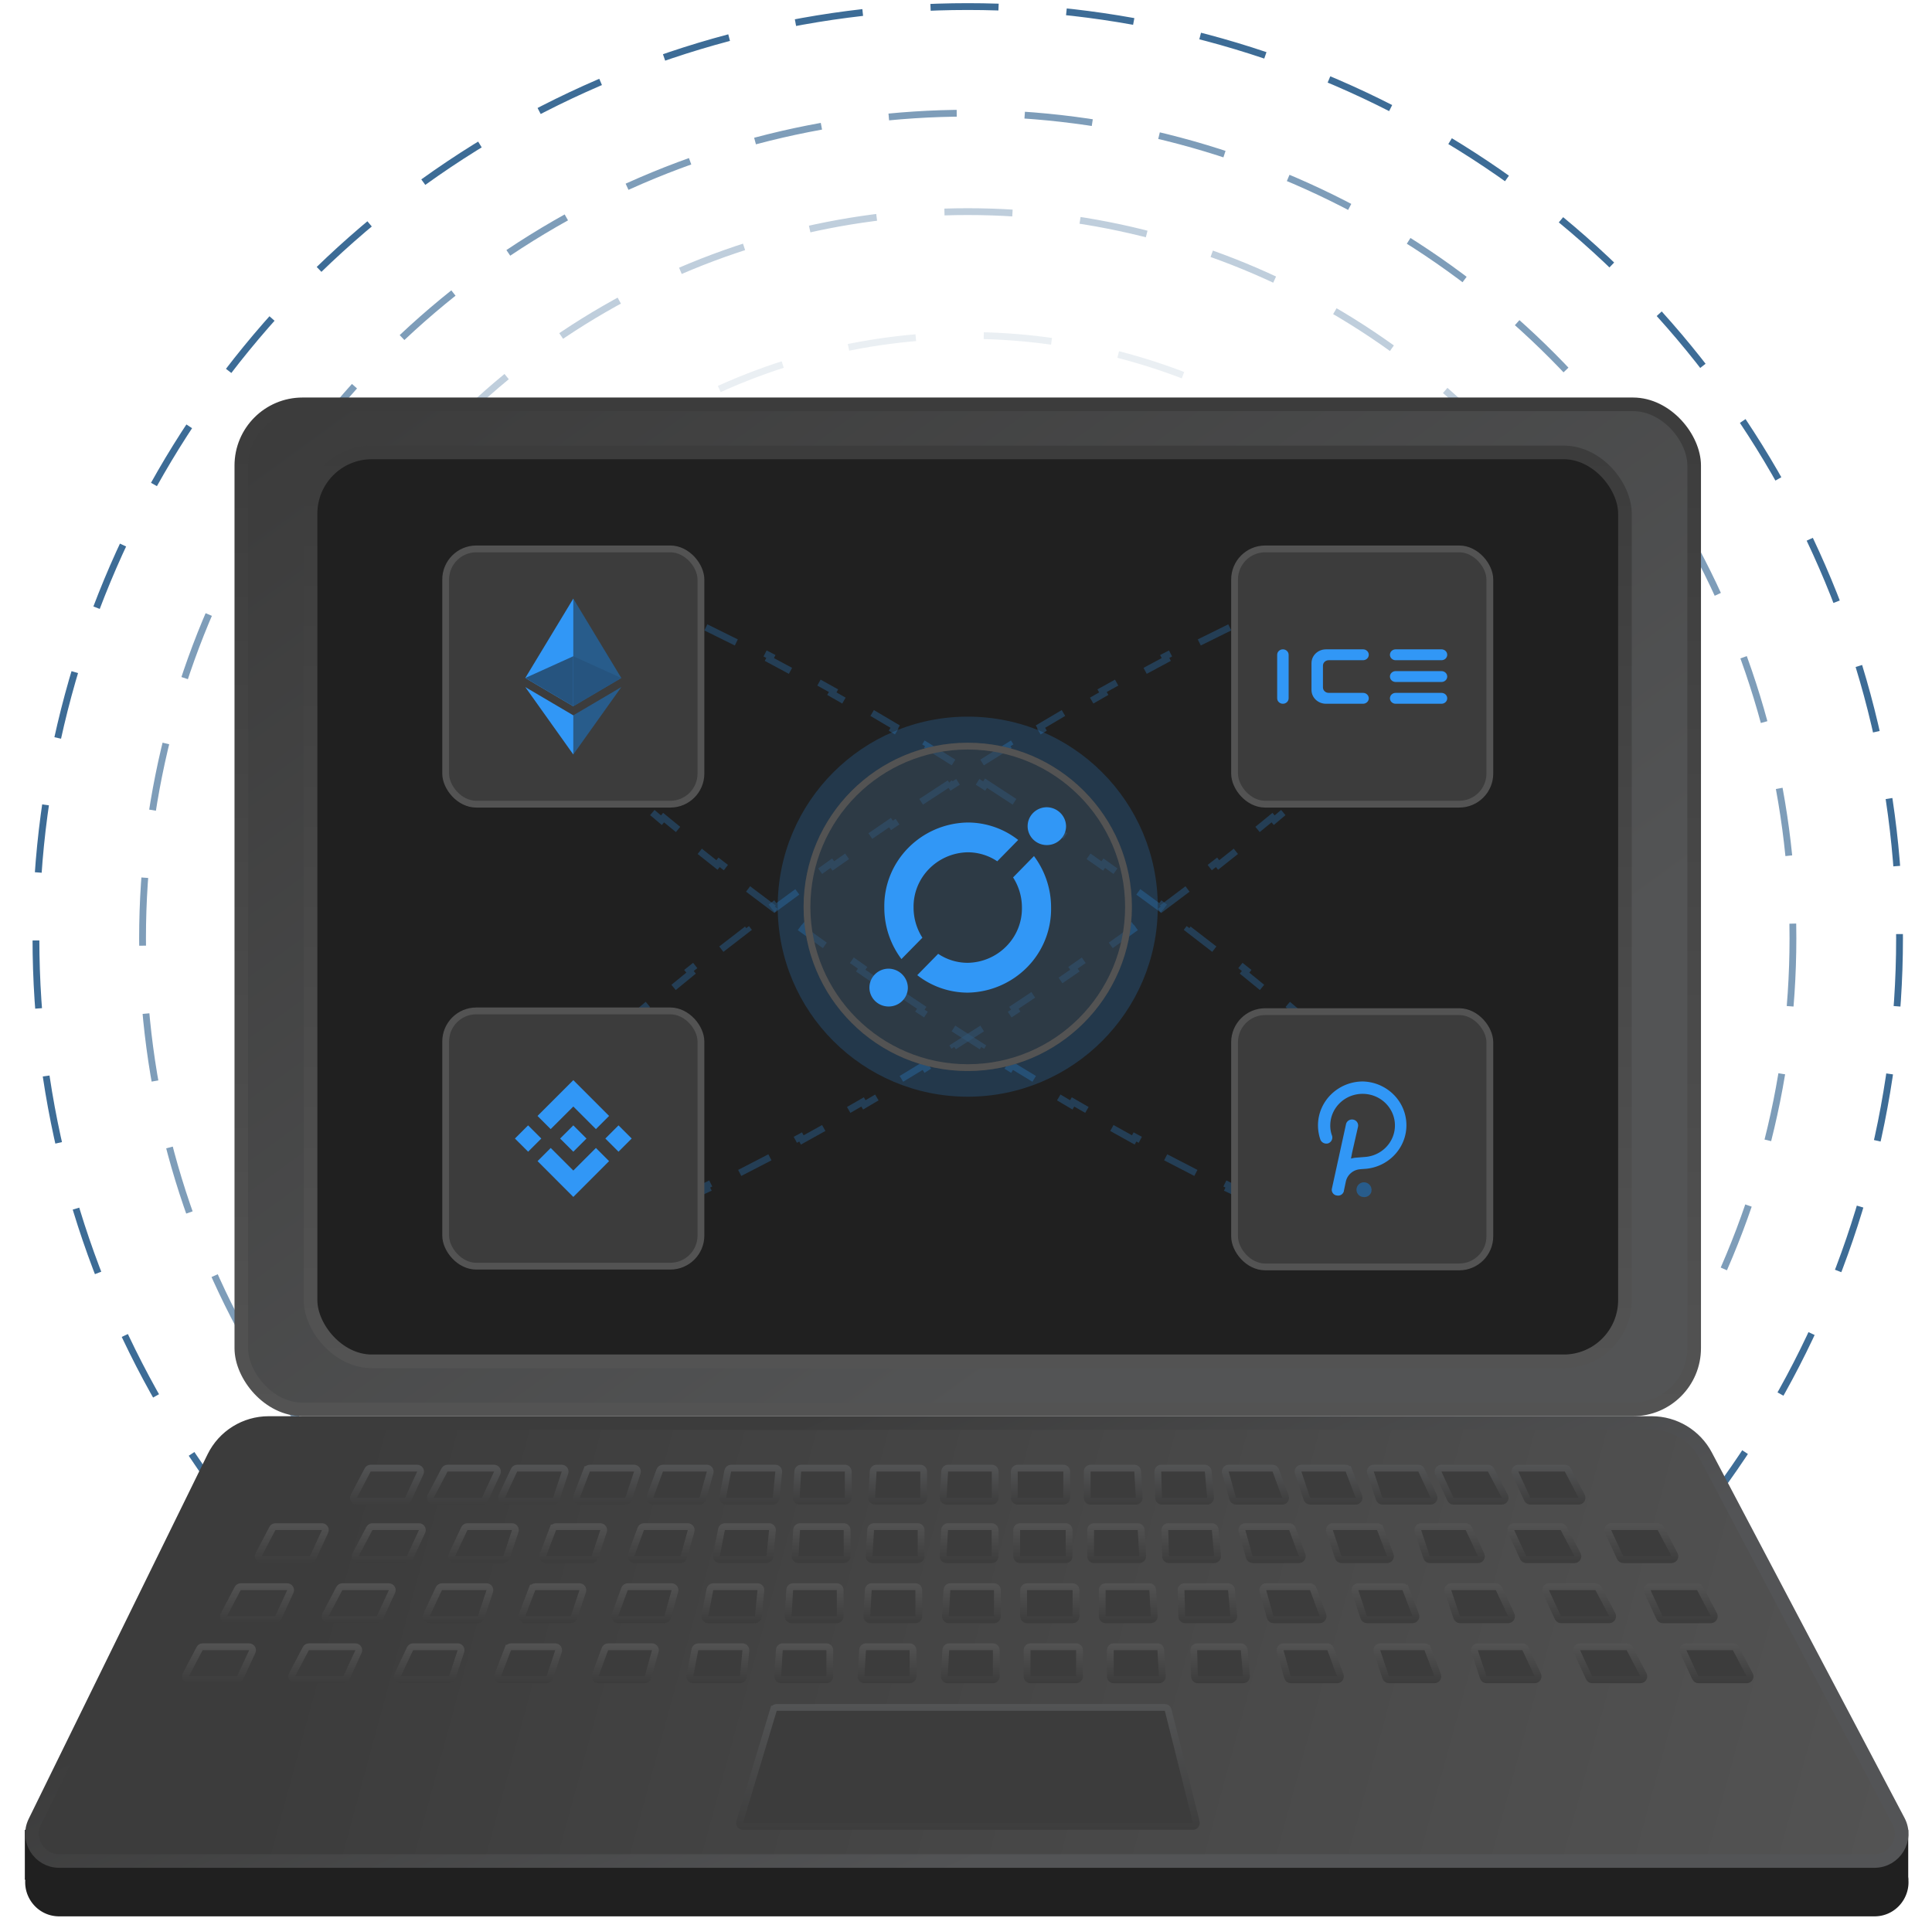 <svg xmlns="http://www.w3.org/2000/svg" xmlns:xlink="http://www.w3.org/1999/xlink" width="284" height="282" fill="none" xmlns:v="https://vecta.io/nano"><style><![CDATA[.B{fill:#3197f6}.C{fill:#3c3c3c}.D{fill:#202020}.E{stroke:#535353}.F{fill:#285c8b}.G{stroke-opacity:.5}.H{color-interpolation-filters:sRGB}]]></style><g stroke="#285c8b" stroke-dasharray="10 10"><circle cx="142.256" cy="137.94" r="121.302" stroke-opacity=".6"/><circle cx="142.256" cy="137.94" r="136.973" stroke-opacity=".9"/><circle cx="142.257" cy="137.94" r="106.83" stroke-opacity=".3"/><circle cx="142.256" cy="137.94" r="88.627" stroke-opacity=".1"/></g><g stroke-width="2"><rect x="35.473" y="59.438" width="213.566" height="147.753" rx="9" fill="url(#C)" stroke="url(#D)"/><rect x="45.652" y="66.509" width="193.21" height="133.612" rx="9" stroke="url(#E)" class="D"/></g><path d="M30.515 220.923a10 10 0 0 1 8.978-5.595h203.301a10 10 0 0 1 8.846 5.336l28.322 53.717c1.755 3.33-.659 7.332-4.423 7.332H8.709c-3.701 0-6.119-3.88-4.489-7.202l26.294-53.588z" class="D"/><path d="M3.651 268.988H8.45v7.35H3.651zm272.057 0h4.798v7.35h-4.798z" class="D"/><path d="M31.413 214.227C32.925 211.144 36.059 209.191 39.493 209.191H242.794C246.134 209.191 249.198 211.04 250.756 213.994L279.077 267.711C280.481 270.375 278.55 273.577 275.539 273.577H8.709C5.749 273.577 3.814 270.472 5.118 267.815L31.413 214.227Z" fill="url(#F)" stroke="url(#G)" stroke-width="2"/><g class="C"><path d="M54.043 216.095C54.129 215.931 54.3 215.828 54.485 215.828H61.328C61.693 215.828 61.935 216.206 61.782 216.538L59.998 220.391C59.916 220.568 59.739 220.681 59.544 220.681H52.459C52.082 220.681 51.841 220.282 52.016 219.949L54.043 216.095Z" stroke="url(#H)"/><path d="M230.471 216.095C230.385 215.931 230.215 215.828 230.029 215.828H223.186C222.821 215.828 222.579 216.206 222.733 216.538L224.516 220.391C224.598 220.568 224.775 220.681 224.97 220.681H232.056C232.432 220.681 232.673 220.282 232.498 219.949L230.471 216.095Z" stroke="url(#I)"/><path d="M65.343 216.095C65.429 215.931 65.599 215.828 65.785 215.828H72.628C72.993 215.828 73.235 216.206 73.082 216.538L71.298 220.391C71.216 220.568 71.039 220.681 70.844 220.681H63.758C63.382 220.681 63.141 220.282 63.316 219.949L65.343 216.095Z" stroke="url(#J)"/><path d="M219.171 216.095C219.084 215.931 218.914 215.828 218.728 215.828H211.885C211.52 215.828 211.278 216.206 211.432 216.538L213.215 220.391C213.297 220.568 213.474 220.681 213.669 220.681H220.755C221.131 220.681 221.372 220.282 221.197 219.949L219.171 216.095Z" stroke="url(#K)"/><path d="M75.571 216.115C75.653 215.94 75.83 215.828 76.023 215.828H82.576C82.917 215.828 83.158 216.162 83.05 216.485L81.769 220.339C81.701 220.543 81.51 220.681 81.295 220.681H74.211C73.845 220.681 73.603 220.3 73.759 219.969L75.571 216.115Z" stroke="url(#L)"/><path d="M208.943 216.115C208.861 215.94 208.685 215.828 208.491 215.828H201.938C201.597 215.828 201.356 216.162 201.464 216.485L202.745 220.339C202.813 220.543 203.004 220.681 203.219 220.681H210.303C210.67 220.681 210.911 220.3 210.756 219.969L208.943 216.115Z" stroke="url(#M)"/><path d="M86.24 216.149C86.314 215.955 86.5 215.828 86.707 215.828H93.207C93.548 215.828 93.789 216.162 93.681 216.485L92.4 220.339C92.332 220.543 92.141 220.681 91.926 220.681H85.231C84.881 220.681 84.639 220.33 84.764 220.002L86.24 216.149L85.773 215.97L86.24 216.149Z" stroke="url(#N)"/><path d="M198.274 216.149C198.2 215.955 198.014 215.828 197.807 215.828H191.307C190.966 215.828 190.725 216.162 190.833 216.485L192.114 220.339C192.182 220.543 192.373 220.681 192.588 220.681H199.283C199.634 220.681 199.875 220.33 199.75 220.002L198.274 216.149L198.741 215.97L198.274 216.149Z" stroke="url(#O)"/><path d="M96.982 216.154C97.055 215.958 97.242 215.828 97.451 215.828H103.901C104.232 215.828 104.472 216.143 104.383 216.462L103.306 220.316C103.245 220.532 103.049 220.681 102.824 220.681H96.028C95.68 220.681 95.439 220.335 95.559 220.008L96.982 216.154Z" stroke="url(#P)"/><path d="M187.532 216.154C187.459 215.958 187.272 215.828 187.063 215.828H180.613C180.282 215.828 180.042 216.143 180.132 216.462L181.208 220.316C181.269 220.532 181.466 220.681 181.69 220.681H188.486C188.834 220.681 189.075 220.335 188.955 220.008L187.532 216.154Z" stroke="url(#Q)"/><path d="M106.982 216.233C107.027 215.998 107.233 215.828 107.473 215.828H113.971C114.266 215.828 114.497 216.082 114.469 216.376L114.097 220.229C114.072 220.486 113.857 220.681 113.599 220.681H106.728C106.414 220.681 106.178 220.395 106.238 220.087L106.982 216.233Z" stroke="url(#R)"/><path d="M117.27 216.299C117.286 216.034 117.504 215.828 117.769 215.828H124.194C124.47 215.828 124.694 216.051 124.694 216.328L124.694 220.181C124.694 220.457 124.47 220.681 124.194 220.681H117.546C117.258 220.681 117.03 220.439 117.047 220.152L117.27 216.299Z" stroke="url(#S)"/><path d="M128.353 216.299C128.368 216.034 128.587 215.828 128.852 215.828H135.276C135.552 215.828 135.776 216.051 135.776 216.328L135.776 220.181C135.776 220.457 135.553 220.681 135.276 220.681H128.628C128.341 220.681 128.113 220.439 128.129 220.152L128.353 216.299Z" stroke="url(#T)"/><path d="M138.87 216.299C138.885 216.034 139.104 215.828 139.369 215.828H145.793C146.07 215.828 146.293 216.051 146.293 216.328L146.294 220.181C146.294 220.457 146.07 220.681 145.794 220.681H139.146C138.858 220.681 138.63 220.439 138.646 220.152L138.87 216.299Z" stroke="url(#U)"/><path d="M177.607 216.284C177.584 216.026 177.368 215.828 177.109 215.828H170.697C170.415 215.828 170.189 216.06 170.197 216.342L170.306 220.195C170.313 220.466 170.535 220.681 170.805 220.681H177.449C177.742 220.681 177.973 220.43 177.947 220.137L177.607 216.284Z" stroke="url(#V)"/><path d="M167.239 216.299C167.224 216.034 167.005 215.828 166.74 215.828H160.316C160.04 215.828 159.816 216.051 159.816 216.328L159.816 220.181C159.816 220.457 160.04 220.681 160.316 220.681H166.964C167.251 220.681 167.48 220.439 167.463 220.152L167.239 216.299Z" stroke="url(#W)"/><path d="M149.103 216.328C149.103 216.051 149.327 215.828 149.603 215.828H156.311C156.587 215.828 156.811 216.051 156.811 216.328L156.811 220.181C156.811 220.457 156.587 220.681 156.311 220.681H149.603C149.327 220.681 149.103 220.457 149.103 220.181V216.328Z" stroke="url(#X)"/><path d="M40.044 224.692C40.131 224.528 40.301 224.425 40.487 224.425H47.329C47.694 224.425 47.937 224.804 47.783 225.135L45.999 228.989C45.918 229.166 45.741 229.279 45.546 229.279H38.46C38.084 229.279 37.842 228.879 38.017 228.546L40.044 224.692Z" stroke="url(#Y)"/><path d="M34.938 233.523C35.024 233.358 35.195 233.255 35.38 233.255H42.223C42.588 233.255 42.83 233.634 42.677 233.965L40.893 237.819C40.811 237.996 40.634 238.109 40.439 238.109H33.353C32.977 238.109 32.736 237.709 32.911 237.376L34.938 233.523Z" stroke="url(#Z)"/><path d="M29.341 242.353C29.427 242.188 29.597 242.085 29.783 242.085H36.626C36.991 242.085 37.233 242.464 37.08 242.795L35.296 246.649C35.214 246.826 35.037 246.939 34.842 246.939H27.756C27.38 246.939 27.139 246.539 27.314 246.206L29.341 242.353Z" stroke="url(#a)"/><path d="M244.123 224.692C244.036 224.528 243.866 224.425 243.68 224.425H236.838C236.473 224.425 236.231 224.804 236.384 225.135L238.167 228.989C238.249 229.166 238.426 229.279 238.621 229.279H245.707C246.083 229.279 246.325 228.879 246.15 228.546L244.123 224.692Z" stroke="url(#b)"/><path d="M249.911 233.523C249.824 233.358 249.654 233.255 249.468 233.255H242.626C242.261 233.255 242.019 233.634 242.172 233.965L243.956 237.819C244.037 237.996 244.214 238.109 244.409 238.109H251.495C251.871 238.109 252.113 237.709 251.938 237.376L249.911 233.523Z" stroke="url(#c)"/><path d="M255.174 242.353C255.087 242.188 254.917 242.085 254.731 242.085H247.888C247.523 242.085 247.281 242.464 247.435 242.795L249.218 246.649C249.3 246.826 249.477 246.939 249.672 246.939H256.758C257.134 246.939 257.375 246.539 257.2 246.206L255.174 242.353Z" stroke="url(#d)"/><path d="M54.303 224.692C54.389 224.528 54.56 224.425 54.745 224.425H61.588C61.953 224.425 62.195 224.804 62.042 225.135L60.258 228.989C60.176 229.166 59.999 229.279 59.805 229.279H52.719C52.343 229.279 52.101 228.879 52.276 228.546L54.303 224.692Z" stroke="url(#e)"/><path d="M49.878 233.523C49.964 233.358 50.135 233.255 50.32 233.255H57.163C57.528 233.255 57.77 233.634 57.617 233.965L55.833 237.819C55.751 237.996 55.574 238.109 55.379 238.109H48.294C47.917 238.109 47.676 237.709 47.851 237.376L49.878 233.523Z" stroke="url(#f)"/><path d="M44.959 242.353C45.045 242.188 45.216 242.085 45.401 242.085H52.244C52.609 242.085 52.851 242.464 52.698 242.795L50.914 246.649C50.832 246.826 50.655 246.939 50.46 246.939H43.374C42.998 246.939 42.757 246.539 42.932 246.206L44.959 242.353Z" stroke="url(#g)"/><path d="M229.864 224.692C229.778 224.528 229.607 224.425 229.421 224.425H222.579C222.214 224.425 221.972 224.804 222.125 225.135L223.909 228.989C223.99 229.166 224.168 229.279 224.362 229.279H231.448C231.824 229.279 232.066 228.879 231.891 228.546L229.864 224.692Z" stroke="url(#h)"/><path d="M234.971 233.523C234.885 233.358 234.715 233.255 234.529 233.255H227.686C227.321 233.255 227.079 233.634 227.233 233.965L229.016 237.819C229.098 237.996 229.275 238.109 229.47 238.109H236.556C236.932 238.109 237.173 237.709 236.998 237.376L234.971 233.523Z" stroke="url(#i)"/><path d="M239.555 242.353C239.469 242.188 239.299 242.085 239.113 242.085H232.27C231.905 242.085 231.663 242.464 231.816 242.795L233.6 246.649C233.682 246.826 233.859 246.939 234.054 246.939H241.14C241.516 246.939 241.757 246.539 241.582 246.206L239.555 242.353Z" stroke="url(#j)"/><path d="M68.257 224.712C68.339 224.537 68.516 224.425 68.709 224.425H75.262C75.603 224.425 75.844 224.759 75.736 225.083L74.456 228.936C74.388 229.141 74.196 229.279 73.981 229.279H66.897C66.531 229.279 66.289 228.898 66.445 228.566L68.257 224.712Z" stroke="url(#k)"/><path d="M64.512 233.543C64.595 233.367 64.771 233.255 64.965 233.255H71.517C71.858 233.255 72.099 233.589 71.992 233.913L70.711 237.767C70.643 237.971 70.452 238.109 70.236 238.109H63.153C62.786 238.109 62.544 237.728 62.7 237.396L64.512 233.543Z" stroke="url(#l)"/><path d="M60.273 242.373C60.355 242.197 60.531 242.085 60.725 242.085H67.278C67.619 242.085 67.86 242.419 67.752 242.743L66.471 246.597C66.403 246.801 66.212 246.939 65.997 246.939H58.913C58.546 246.939 58.304 246.558 58.46 246.226L60.273 242.373Z" stroke="url(#m)"/><path d="M215.91 224.712C215.828 224.537 215.651 224.425 215.458 224.425H208.905C208.564 224.425 208.323 224.759 208.431 225.083L209.711 228.936C209.779 229.141 209.971 229.279 210.186 229.279H217.27C217.636 229.279 217.878 228.898 217.722 228.566L215.91 224.712Z" stroke="url(#n)"/><path d="M220.336 233.543C220.254 233.367 220.078 233.255 219.884 233.255H213.331C212.99 233.255 212.749 233.589 212.857 233.913L214.138 237.767C214.206 237.971 214.397 238.109 214.612 238.109H221.696C222.063 238.109 222.305 237.728 222.149 237.396L220.336 233.543Z" stroke="url(#o)"/><path d="M224.242 242.373C224.159 242.197 223.983 242.085 223.789 242.085H217.237C216.896 242.085 216.655 242.419 216.762 242.743L218.043 246.597C218.111 246.801 218.302 246.939 218.518 246.939H225.601C225.968 246.939 226.21 246.558 226.054 246.226L224.242 242.373Z" stroke="url(#p)"/><path d="M81.279 224.746C81.353 224.553 81.539 224.425 81.746 224.425H88.246C88.587 224.425 88.828 224.759 88.72 225.083L87.439 228.936C87.371 229.141 87.18 229.279 86.965 229.279H80.27C79.92 229.279 79.678 228.927 79.803 228.6L81.279 224.746L80.812 224.567L81.279 224.746Z" stroke="url(#q)"/><path d="M78.216 233.577C78.29 233.383 78.476 233.255 78.683 233.255H85.182C85.523 233.255 85.764 233.589 85.657 233.913L84.376 237.767C84.308 237.971 84.117 238.109 83.901 238.109H77.207C76.856 238.109 76.615 237.758 76.74 237.43L78.216 233.577L77.749 233.398L78.216 233.577Z" stroke="url(#r)"/><path d="M74.655 242.407C74.729 242.213 74.915 242.085 75.122 242.085H81.621C81.962 242.085 82.203 242.419 82.096 242.743L80.815 246.597C80.747 246.801 80.556 246.939 80.34 246.939H73.646C73.295 246.939 73.053 246.588 73.179 246.26L74.655 242.407L74.188 242.228L74.655 242.407Z" stroke="url(#s)"/><path d="M202.888 224.746C202.814 224.553 202.628 224.425 202.421 224.425H195.921C195.58 224.425 195.339 224.759 195.447 225.083L196.728 228.936C196.796 229.141 196.987 229.279 197.202 229.279H203.897C204.247 229.279 204.489 228.927 204.364 228.6L202.888 224.746L203.355 224.567L202.888 224.746Z" stroke="url(#t)"/><path d="M206.633 233.577C206.559 233.383 206.373 233.255 206.166 233.255H199.666C199.325 233.255 199.084 233.589 199.192 233.913L200.473 237.767C200.541 237.971 200.732 238.109 200.947 238.109H207.642C207.992 238.109 208.234 237.758 208.109 237.43L206.633 233.577L207.1 233.398L206.633 233.577Z" stroke="url(#u)"/><path d="M209.859 242.407C209.785 242.213 209.599 242.085 209.392 242.085H202.893C202.552 242.085 202.311 242.419 202.418 242.743L203.699 246.597C203.767 246.801 203.958 246.939 204.174 246.939H210.868C211.219 246.939 211.461 246.588 211.335 246.26L209.859 242.407L210.326 242.228L209.859 242.407Z" stroke="url(#v)"/><path d="M94.189 224.752C94.262 224.555 94.449 224.425 94.658 224.425H101.108C101.439 224.425 101.679 224.741 101.59 225.06L100.513 228.913C100.453 229.129 100.256 229.279 100.031 229.279H93.236C92.888 229.279 92.646 228.932 92.766 228.606L94.189 224.752Z" stroke="url(#w)"/><path d="M91.807 233.582C91.879 233.386 92.067 233.255 92.276 233.255H98.726C99.057 233.255 99.296 233.571 99.207 233.89L98.131 237.744C98.07 237.96 97.873 238.109 97.649 238.109H90.853C90.505 238.109 90.264 237.762 90.384 237.436L91.807 233.582Z" stroke="url(#x)"/><path d="M88.925 242.412C88.997 242.216 89.184 242.085 89.394 242.085H95.844C96.174 242.085 96.414 242.401 96.325 242.72L95.248 246.574C95.188 246.79 94.991 246.939 94.767 246.939H87.971C87.623 246.939 87.381 246.592 87.502 246.266L88.925 242.412Z" stroke="url(#y)"/><path d="M189.978 224.752C189.905 224.555 189.718 224.425 189.509 224.425H183.059C182.728 224.425 182.488 224.741 182.577 225.06L183.654 228.913C183.714 229.129 183.911 229.279 184.136 229.279H190.931C191.28 229.279 191.521 228.932 191.401 228.606L189.978 224.752Z" stroke="url(#z)"/><path d="M193.042 233.582C192.97 233.386 192.782 233.255 192.573 233.255H186.123C185.792 233.255 185.553 233.571 185.642 233.89L186.719 237.744C186.779 237.96 186.976 238.109 187.2 238.109H193.996C194.344 238.109 194.586 237.762 194.465 237.436L193.042 233.582Z" stroke="url(#AA)"/><path d="M195.59 242.412C195.517 242.216 195.33 242.085 195.121 242.085H188.671C188.34 242.085 188.101 242.401 188.19 242.72L189.266 246.574C189.327 246.79 189.524 246.939 189.748 246.939H196.544C196.892 246.939 197.133 246.592 197.013 246.266L195.59 242.412Z" stroke="url(#AB)"/><path d="M106.059 224.83C106.105 224.595 106.311 224.425 106.55 224.425H113.049C113.344 224.425 113.575 224.679 113.546 224.973L113.175 228.827C113.15 229.083 112.934 229.279 112.677 229.279H105.806C105.492 229.279 105.256 228.992 105.315 228.684L106.059 224.83Z" stroke="url(#AC)"/><path d="M104.358 233.661C104.403 233.425 104.609 233.255 104.849 233.255H111.347C111.642 233.255 111.873 233.51 111.845 233.803L111.473 237.657C111.448 237.913 111.233 238.109 110.975 238.109H104.104C103.79 238.109 103.554 237.823 103.614 237.514L104.358 233.661Z" stroke="url(#AD)"/><path d="M102.154 242.491C102.199 242.255 102.405 242.085 102.645 242.085H109.143C109.439 242.085 109.669 242.34 109.641 242.633L109.269 246.487C109.244 246.744 109.029 246.939 108.772 246.939H101.901C101.587 246.939 101.35 246.653 101.41 246.344L102.154 242.491Z" stroke="url(#AE)"/><path d="M117.102 224.896C117.118 224.632 117.337 224.425 117.601 224.425H124.026C124.302 224.425 124.526 224.649 124.526 224.925L124.526 228.779C124.526 229.055 124.302 229.279 124.026 229.279H117.378C117.09 229.279 116.862 229.037 116.879 228.75L117.102 224.896Z" stroke="url(#AF)"/><path d="M116.082 233.726C116.097 233.462 116.316 233.255 116.581 233.255H123.005C123.281 233.255 123.505 233.479 123.505 233.755L123.505 237.609C123.505 237.885 123.282 238.109 123.005 238.109H116.357C116.07 238.109 115.842 237.867 115.858 237.58L116.082 233.726Z" stroke="url(#AG)"/><path d="M114.557 242.557C114.572 242.292 114.791 242.085 115.056 242.085H121.48C121.757 242.085 121.98 242.309 121.98 242.585L121.981 246.439C121.981 246.715 121.757 246.939 121.481 246.939H114.833C114.545 246.939 114.317 246.697 114.333 246.41L114.557 242.557Z" stroke="url(#AH)"/><path d="M127.978 224.896C127.994 224.632 128.212 224.425 128.477 224.425H134.902C135.178 224.425 135.402 224.649 135.402 224.925L135.402 228.779C135.402 229.055 135.178 229.279 134.902 229.279H128.254C127.966 229.279 127.738 229.037 127.755 228.75L127.978 224.896Z" stroke="url(#AI)"/><path d="M127.638 233.726C127.654 233.462 127.873 233.255 128.138 233.255H134.562C134.838 233.255 135.062 233.479 135.062 233.755L135.062 237.609C135.062 237.885 134.838 238.109 134.562 238.109H127.914C127.627 238.109 127.398 237.867 127.415 237.58L127.638 233.726Z" stroke="url(#AJ)"/><path d="M126.793 242.557C126.808 242.292 127.027 242.085 127.292 242.085H133.716C133.992 242.085 134.216 242.309 134.216 242.585L134.216 246.439C134.216 246.715 133.993 246.939 133.716 246.939H127.068C126.781 246.939 126.553 246.697 126.569 246.41L126.793 242.557Z" stroke="url(#AK)"/><path d="M138.855 224.896C138.87 224.632 139.089 224.425 139.354 224.425H145.778C146.054 224.425 146.278 224.649 146.278 224.925L146.278 228.779C146.278 229.055 146.055 229.279 145.778 229.279H139.13C138.843 229.279 138.615 229.037 138.631 228.75L138.855 224.896Z" stroke="url(#AL)"/><path d="M139.196 233.726C139.211 233.462 139.43 233.255 139.695 233.255H146.119C146.395 233.255 146.619 233.479 146.619 233.755L146.619 237.609C146.619 237.885 146.395 238.109 146.119 238.109H139.471C139.184 238.109 138.955 237.867 138.972 237.58L139.196 233.726Z" stroke="url(#AM)"/><path d="M139.028 242.557C139.043 242.292 139.262 242.085 139.527 242.085H145.952C146.228 242.085 146.452 242.309 146.452 242.585L146.452 246.439C146.452 246.715 146.228 246.939 145.952 246.939H139.304C139.016 246.939 138.788 246.697 138.805 246.41L139.028 242.557Z" stroke="url(#AN)"/><path d="M178.638 224.881C178.615 224.623 178.399 224.425 178.14 224.425H171.728C171.446 224.425 171.22 224.658 171.228 224.939L171.337 228.793C171.345 229.063 171.566 229.279 171.837 229.279H178.48C178.774 229.279 179.004 229.027 178.978 228.735L178.638 224.881Z" stroke="url(#AO)"/><path d="M181.022 233.711C180.999 233.453 180.783 233.255 180.524 233.255H174.112C173.83 233.255 173.604 233.488 173.612 233.769L173.721 237.623C173.728 237.894 173.95 238.109 174.22 238.109H180.864C181.157 238.109 181.388 237.857 181.362 237.565L181.022 233.711Z" stroke="url(#AP)"/><path d="M182.891 242.542C182.868 242.283 182.652 242.085 182.393 242.085H175.98C175.699 242.085 175.472 242.318 175.48 242.6L175.589 246.453C175.597 246.724 175.819 246.939 176.089 246.939H182.733C183.026 246.939 183.256 246.688 183.231 246.395L182.891 242.542Z" stroke="url(#AQ)"/><path d="M167.746 224.896C167.731 224.632 167.512 224.425 167.247 224.425H160.823C160.546 224.425 160.323 224.649 160.323 224.925L160.323 228.779C160.323 229.055 160.546 229.279 160.823 229.279H167.471C167.758 229.279 167.986 229.037 167.97 228.75L167.746 224.896Z" stroke="url(#AR)"/><path d="M169.449 233.726C169.434 233.462 169.215 233.255 168.95 233.255H162.525C162.249 233.255 162.025 233.479 162.025 233.755L162.025 237.609C162.025 237.885 162.249 238.109 162.525 238.109H169.173C169.461 238.109 169.689 237.867 169.672 237.58L169.449 233.726Z" stroke="url(#AS)"/><path d="M170.639 242.557C170.624 242.292 170.405 242.085 170.14 242.085H163.716C163.44 242.085 163.216 242.309 163.216 242.585L163.216 246.439C163.216 246.715 163.44 246.939 163.716 246.939H170.364C170.651 246.939 170.879 246.697 170.863 246.41L170.639 242.557Z" stroke="url(#AT)"/><path d="M149.447 224.925C149.447 224.649 149.671 224.425 149.947 224.425H156.654C156.93 224.425 157.154 224.649 157.154 224.925L157.154 228.779C157.154 229.055 156.931 229.279 156.654 229.279H149.947C149.671 229.279 149.447 229.055 149.447 228.779V224.925Z" stroke="url(#AU)"/><path d="M150.469 233.755C150.469 233.479 150.693 233.255 150.969 233.255H157.676C157.952 233.255 158.176 233.479 158.176 233.755L158.176 237.609C158.176 237.885 157.953 238.109 157.676 238.109H150.969C150.693 238.109 150.469 237.885 150.469 237.609V233.755Z" stroke="url(#AV)"/><path d="M150.98 242.585C150.98 242.309 151.204 242.085 151.48 242.085H158.187C158.464 242.085 158.687 242.309 158.687 242.585L158.688 246.439C158.688 246.715 158.464 246.939 158.188 246.939H151.48C151.204 246.939 150.98 246.715 150.98 246.439V242.585Z" stroke="url(#AW)"/><path d="M113.698 251.353C113.761 251.142 113.956 250.997 114.176 250.997H171.227C171.456 250.997 171.656 251.153 171.712 251.376L175.848 267.866C175.928 268.182 175.689 268.488 175.363 268.488H109.213C108.878 268.488 108.638 268.164 108.734 267.843L113.698 251.353L113.219 251.209L113.698 251.353Z" stroke="url(#AX)"/></g><g stroke="#285c8b" stroke-dasharray="5 5" class="G"><path d="M144.945 115.134l4.389 2.869-.276.417 2.187 1.454 2.179 1.466.28-.414 4.328 2.96-.285.411 4.29 3.003.289-.409 4.259 3.053-.293.404 4.228 3.103.298-.401 4.193 3.155-.303.398 4.143 3.2.308-.394 4.101 3.255-.314.39 4.062 3.322.319-.384 4.003 3.382-.326.38 3.938 3.45.333-.373 3.87 3.537-.341.365 3.777 3.627.352-.356 3.666 3.742-.363.344 3.499 3.872.38-.325 3.286 4.094-.402.297c1.156 1.564 2.099 3.012 2.818 4.331l.439-.239c1.032 1.893 1.621 3.542 1.724 4.907l-.499.038c.069.909-.099 1.632-.475 2.193s-.979.993-1.845 1.277l.155.475c-1.301.426-3.05.513-5.194.282l.054-.497c-1.494-.161-3.193-.48-5.079-.951l-.121.485-5.039-1.473.156-.475-4.916-1.754-.178.467-4.86-1.959.195-.461-4.795-2.106-.207.455-4.746-2.226.217-.45-4.693-2.321-.226.446-4.655-2.407.233-.442-4.622-2.485-.24.439-4.575-2.546.246-.435-4.54-2.607-.252.432-4.517-2.67.257-.429-4.482-2.722-.262.426-4.448-2.771.266-.423-4.413-2.817-.271.42-4.389-2.869.276-.417-2.187-1.454-2.18-1.466-.28.415-4.327-2.961.284-.411-4.289-3.002-.289.408-4.26-3.052.294-.405-4.228-3.103-.298.401-4.193-3.155.303-.397-4.144-3.201-.308.394-4.1-3.255.314-.39-4.062-3.322-.32.384-4.003-3.382.326-.379-3.937-3.451-.333.373-3.871-3.537.341-.365-3.777-3.626-.351.355-3.667-3.742.363-.344-3.499-3.872-.379.326-3.286-4.094.402-.297c-1.156-1.563-2.099-3.011-2.819-4.331l-.439.239c-1.032-1.894-1.62-3.543-1.724-4.908l.499-.038c-.069-.909.1-1.632.475-2.193s.979-.993 1.846-1.277l-.156-.475c1.301-.426 3.05-.512 5.194-.282l-.053.497c1.494.161 3.192.479 5.079.951l.121-.485 5.039 1.473-.156.475 4.916 1.755.179-.467 4.859 1.959-.195.461 4.794 2.106.207-.455 4.747 2.226-.217.45 4.693 2.321.226-.446 4.655 2.407-.234.442 4.623 2.485.24-.439 4.574 2.545-.246.435 4.541 2.607.251-.432 4.518 2.67-.257.429 4.482 2.722.262-.426 4.448 2.771-.267.423 4.413 2.817.272-.42z"/><path d="M139.588 115.134l-4.388 2.869.275.417-2.187 1.454-2.179 1.466-.28-.414-4.328 2.96.285.411-4.289 3.003-.289-.409-4.26 3.053.293.404-4.227 3.103-.299-.401-4.193 3.155.304.398-4.144 3.2-.308-.394-4.1 3.255.313.39-4.062 3.322-.32-.384-4.003 3.382.326.38-3.937 3.45-.333-.373-3.871 3.537.341.365-3.778 3.627-.351-.356-3.667 3.742.363.344-3.499 3.872-.379-.325-3.286 4.094.402.297c-1.156 1.564-2.099 3.012-2.819 4.331l-.439-.239c-1.032 1.893-1.621 3.542-1.724 4.907l.499.038c-.069.909.1 1.632.475 2.193s.979.993 1.846 1.277l-.156.475c1.301.426 3.05.513 5.194.282l-.053-.497c1.494-.161 3.192-.48 5.079-.951l.121.485 5.039-1.473-.156-.475 4.916-1.754.178.467 4.86-1.959-.195-.461 4.794-2.106.207.455 4.747-2.226-.218-.45 4.693-2.321.226.446 4.655-2.407-.233-.442 4.622-2.485.24.439 4.575-2.546-.246-.435 4.54-2.607.252.432 4.517-2.67-.257-.429 4.483-2.722.262.426 4.447-2.771-.266-.423 4.413-2.817.271.42 4.389-2.869-.276-.417 2.187-1.454 2.18-1.466.28.415 4.327-2.961-.284-.411 4.289-3.002.289.408 4.26-3.052-.293-.405 4.227-3.103.298.401 4.193-3.155-.303-.397 4.144-3.201.308.394 4.1-3.255-.314-.39 4.062-3.322.32.384 4.003-3.382-.326-.379 3.937-3.451.333.373 3.871-3.537-.342-.365 3.778-3.626.351.355 3.667-3.742-.363-.344 3.499-3.872.379.326 3.286-4.094-.402-.297c1.156-1.563 2.099-3.011 2.819-4.331l.439.239c1.032-1.894 1.62-3.543 1.724-4.908l-.499-.038c.069-.909-.1-1.632-.475-2.193s-.979-.993-1.846-1.277l.156-.475c-1.301-.426-3.05-.512-5.194-.282l.053.497c-1.494.161-3.192.479-5.078.951l-.122-.485-5.039 1.473.157.475-4.916 1.755-.179-.467-4.859 1.959.194.461-4.794 2.106-.207-.455-4.747 2.226.217.45-4.692 2.321-.226-.446-4.656 2.407.234.442-4.622 2.485-.241-.439-4.574 2.545.246.435-4.54 2.607-.252-.432-4.517 2.67.257.429-4.483 2.722-.262-.426-4.448 2.771.267.423-4.413 2.817-.272-.42z"/></g><rect x="181.479" y="80.693" width="37.524" height="37.524" rx="4.5" class="C E"/><g filter="url(#A)" class="B"><circle cx="142.256" cy="133.285" r="27.936" fill-opacity=".2"/></g><g class="C E"><rect x="181.479" y="148.718" width="37.524" height="37.524" rx="4.5"/><rect x="65.512" y="148.608" width="37.524" height="37.524" rx="4.5"/><rect x="65.512" y="80.693" width="37.524" height="37.524" rx="4.5"/></g><g filter="url(#B)"><circle cx="142.256" cy="133.315" r="24.13" fill-opacity=".4" class="C"/><circle cx="142.256" cy="133.315" r="23.63" class="E"/></g><path fill-rule="evenodd" d="M153.817 124.23c-1.546-.036-2.774-1.289-2.757-2.811s1.274-2.748 2.82-2.751c.764.012 1.491.323 2.022.865a2.8 2.8 0 0 1 .805 2.018c-.056 1.522-1.344 2.715-2.89 2.679zm-23.254 23.73c-1.547-.034-2.777-1.288-2.758-2.812s1.278-2.749 2.825-2.749c1.586.029 2.849 1.317 2.822 2.878-.055 1.524-1.342 2.719-2.889 2.683zm5.028-10.112a8.21 8.21 0 0 1-1.297-4.432c-.074-4.406 3.489-8.039 7.964-8.125 1.548.003 3.059.464 4.337 1.323l3.075-3.136a12.03 12.03 0 0 0-7.422-2.565c-6.893.122-12.38 5.722-12.255 12.509-.005 2.721.876 5.374 2.516 7.565l3.082-3.139zm13.329-8.863c.852 1.326 1.303 2.863 1.3 4.431.072 4.409-3.494 8.044-7.972 8.123-1.548-.003-3.059-.462-4.338-1.323l-3.074 3.137c2.105 1.657 4.717 2.562 7.412 2.57a12.57 12.57 0 0 0 8.76-3.755 12.19 12.19 0 0 0 3.498-8.754c.005-2.722-.875-5.374-2.514-7.567l-3.072 3.138z" class="B"/><path d="M84.118 103.672l.154.153 7.059-4.157-7.059-11.67-.154.522v15.152z" class="F"/><path d="M84.272 103.826V87.999l-7.059 11.67 7.059 4.157z" class="B"/><path d="M84.185 110.66l.087.253 7.063-9.912-7.063 4.156-.087.105v5.398z" class="F"/><path d="M77.213 101.001l7.059 9.912v-5.756l-7.059-4.156z" class="B"/><g fill="#26547f"><path d="M84.273 96.471v7.354l7.059-4.157-7.059-3.197z"/><path d="M84.272 96.471l-7.059 3.197 7.059 4.157v-7.354z"/></g><path d="M79.57 167.37l-1.936 1.937-1.941-1.937 1.936-1.936 1.941 1.936zm4.707-4.706l3.322 3.321 1.936-1.936-5.258-5.263-5.263 5.263 1.936 1.936 3.326-3.321zm6.643 2.77l-1.936 1.936 1.936 1.937 1.936-1.937-1.936-1.936zm-6.643 6.643l-3.322-3.321-1.936 1.936 5.258 5.263 5.258-5.263-1.936-1.936-3.322 3.321zm0-2.77l1.936-1.937-1.936-1.936-1.941 1.936 1.941 1.937z" class="B"/><g clip-path="url(#AY)"><path d="M200.328 158.98c-3.632.014-6.573 2.889-6.587 6.44 0 .711.117 1.417.347 2.092.172.459.681.706 1.159.564.462-.173.707-.667.56-1.129-.195-.525-.282-1.083-.257-1.641.08-2.565 2.27-4.581 4.893-4.504s4.686 2.219 4.607 4.784c-.075 2.401-2.009 4.351-4.462 4.497l-1.384.11c-.17.023-.338.056-.504.097-.023.024-.062.024-.086.001l-.001-.001a.06.06 0 0 1 0-.072l.143-.763.869-3.818c.104-.477-.206-.946-.694-1.048s-.968.201-1.072.678l-2.065 9.431c-.119.455.162.917.627 1.032l.063.003c.464.118.938-.155 1.057-.609.003-.007.005-.015.006-.023-.001-.014-.001-.028 0-.042l.286-1.354c.198-.938.971-1.658 1.94-1.803.199-.03 1.037-.085 1.037-.085 3.618-.352 6.259-3.506 5.897-7.043-.329-3.226-3.063-5.71-6.379-5.794z" class="B"/><path d="M200.728 173.829c-.594-.121-1.175.252-1.299.832a1.07 1.07 0 0 0 .832 1.288l.033.001c.578.137 1.16-.211 1.298-.776l.004-.072c.102-.582-.279-1.141-.868-1.273z" class="F"/></g><g clip-path="url(#AZ)" class="B"><path d="M189.426 96.255v6.401c0 .441-.377.799-.842.799s-.842-.358-.842-.799v-6.401c-.001-.442.376-.8.841-.8s.843.358.843.8zm5.494-.8h5.446c.466 0 .842.358.842.8s-.376.8-.842.8h-5.053c-.465 0-.842.358-.842.8v3.199c0 .442.377.8.842.8h5.054c.465 0 .842.358.842.8s-.377.8-.842.8h-5.451c-1.176 0-2.129-.906-2.129-2.023v-3.95c0-1.118.955-2.025 2.133-2.025zm9.397.8c0-.442.377-.8.842-.8h6.739c.465 0 .842.358.842.8s-.377.8-.842.8h-6.739c-.464.001-.842-.358-.842-.8zm0 3.201c0-.442.377-.8.842-.8h6.739c.465 0 .842.358.842.8s-.377.799-.842.799h-6.739c-.464 0-.842-.357-.842-.799zm0 3.2c0-.442.377-.8.842-.8h6.739c.465 0 .842.358.842.8s-.377.799-.842.799h-6.739c-.464 0-.842-.358-.842-.799z"/></g><defs><filter id="A" x="94.32" y="85.349" width="95.872" height="95.872" filterUnits="userSpaceOnUse" class="H"><feFlood flood-opacity="0"/><feBlend in="SourceGraphic"/><feGaussianBlur stdDeviation="10"/></filter><filter id="B" x="114.126" y="105.185" width="56.261" height="56.261" filterUnits="userSpaceOnUse" class="H"><feFlood flood-opacity="0"/><feGaussianBlur stdDeviation="2"/><feComposite in2="SourceAlpha" operator="in"/><feBlend in="SourceGraphic"/></filter><linearGradient id="C" x1="145.445" y1="204.615" x2="42.445" y2="62.628" xlink:href="#Aa"><stop stop-color="#535455"/><stop offset="1" stop-color="#3c3c3c"/></linearGradient><linearGradient id="D" x1="142.256" y1="58.438" x2="142.256" y2="208.191" xlink:href="#Aa"><stop stop-color="#3c3c3c"/><stop offset="1" stop-color="#535353"/></linearGradient><linearGradient id="E" x1="142.257" y1="65.509" x2="142.257" y2="201.12" xlink:href="#Aa"><stop stop-color="#3c3c3c"/><stop offset="1" stop-color="#535353"/></linearGradient><linearGradient id="F" x1="50.627" y1="213.278" x2="276.844" y2="274.577" xlink:href="#Aa"><stop stop-color="#3c3c3c"/><stop offset="1" stop-color="#535353"/></linearGradient><linearGradient id="G" x1="113.197" y1="210.872" x2="142.257" y2="274.577" xlink:href="#Aa"><stop stop-color="#3c3c3c"/><stop offset="1" stop-color="#535456"/></linearGradient><linearGradient id="H" x1="56.848" y1="215.328" x2="56.848" y2="221.181" xlink:href="#Aa"><stop stop-color="#535455"/><stop offset="1" stop-color="#3d3d3d"/></linearGradient><linearGradient id="I" x1="227.666" y1="215.328" x2="227.666" y2="221.181" xlink:href="#Aa"><stop stop-color="#535455"/><stop offset="1" stop-color="#3d3d3d"/></linearGradient><linearGradient id="J" x1="68.148" y1="215.328" x2="68.148" y2="221.181" xlink:href="#Aa"><stop stop-color="#535455"/><stop offset="1" stop-color="#3d3d3d"/></linearGradient><linearGradient id="K" x1="216.366" y1="215.328" x2="216.366" y2="221.181" xlink:href="#Aa"><stop stop-color="#535455"/><stop offset="1" stop-color="#3d3d3d"/></linearGradient><linearGradient id="L" x1="78.299" y1="215.328" x2="78.299" y2="221.181" xlink:href="#Aa"><stop stop-color="#535455"/><stop offset="1" stop-color="#3d3d3d"/></linearGradient><linearGradient id="M" x1="206.215" y1="215.328" x2="206.215" y2="221.181" xlink:href="#Aa"><stop stop-color="#535455"/><stop offset="1" stop-color="#3d3d3d"/></linearGradient><linearGradient id="N" x1="89.185" y1="215.328" x2="89.185" y2="221.181" xlink:href="#Aa"><stop stop-color="#535455"/><stop offset="1" stop-color="#3d3d3d"/></linearGradient><linearGradient id="O" x1="195.329" y1="215.328" x2="195.329" y2="221.181" xlink:href="#Aa"><stop stop-color="#535455"/><stop offset="1" stop-color="#3d3d3d"/></linearGradient><linearGradient id="P" x1="99.906" y1="215.328" x2="99.906" y2="221.181" xlink:href="#Aa"><stop stop-color="#535455"/><stop offset="1" stop-color="#3d3d3d"/></linearGradient><linearGradient id="Q" x1="184.608" y1="215.328" x2="184.608" y2="221.181" xlink:href="#Aa"><stop stop-color="#535455"/><stop offset="1" stop-color="#3d3d3d"/></linearGradient><linearGradient id="R" x1="110.295" y1="215.328" x2="110.295" y2="221.181" xlink:href="#Aa"><stop stop-color="#535455"/><stop offset="1" stop-color="#3d3d3d"/></linearGradient><linearGradient id="S" x1="120.84" y1="215.328" x2="120.84" y2="221.181" xlink:href="#Aa"><stop stop-color="#535455"/><stop offset="1" stop-color="#3d3d3d"/></linearGradient><linearGradient id="T" x1="131.923" y1="215.328" x2="131.923" y2="221.181" xlink:href="#Aa"><stop stop-color="#535455"/><stop offset="1" stop-color="#3d3d3d"/></linearGradient><linearGradient id="U" x1="142.44" y1="215.328" x2="142.44" y2="221.181" xlink:href="#Aa"><stop stop-color="#535455"/><stop offset="1" stop-color="#3d3d3d"/></linearGradient><linearGradient id="V" x1="174.104" y1="215.328" x2="174.104" y2="221.181" xlink:href="#Aa"><stop stop-color="#535455"/><stop offset="1" stop-color="#3d3d3d"/></linearGradient><linearGradient id="W" x1="163.67" y1="215.328" x2="163.67" y2="221.181" xlink:href="#Aa"><stop stop-color="#535455"/><stop offset="1" stop-color="#3d3d3d"/></linearGradient><linearGradient id="X" x1="152.957" y1="215.328" x2="152.957" y2="221.181" xlink:href="#Aa"><stop stop-color="#535455"/><stop offset="1" stop-color="#3d3d3d"/></linearGradient><linearGradient id="Y" x1="42.849" y1="223.925" x2="42.849" y2="229.779" xlink:href="#Aa"><stop stop-color="#535353"/><stop offset="1" stop-color="#3c3c3c"/></linearGradient><linearGradient id="Z" x1="37.743" y1="232.755" x2="37.743" y2="238.609" xlink:href="#Aa"><stop stop-color="#535353"/><stop offset="1" stop-color="#3c3c3c"/></linearGradient><linearGradient id="a" x1="32.146" y1="241.585" x2="32.146" y2="247.439" xlink:href="#Aa"><stop stop-color="#535353"/><stop offset="1" stop-color="#3c3c3c"/></linearGradient><linearGradient id="b" x1="241.318" y1="223.925" x2="241.318" y2="229.779" xlink:href="#Aa"><stop stop-color="#535353"/><stop offset="1" stop-color="#3c3c3c"/></linearGradient><linearGradient id="c" x1="247.106" y1="232.755" x2="247.106" y2="238.609" xlink:href="#Aa"><stop stop-color="#535353"/><stop offset="1" stop-color="#3c3c3c"/></linearGradient><linearGradient id="d" x1="252.369" y1="241.585" x2="252.369" y2="247.439" xlink:href="#Aa"><stop stop-color="#535353"/><stop offset="1" stop-color="#3c3c3c"/></linearGradient><linearGradient id="e" x1="57.108" y1="223.925" x2="57.108" y2="229.779" xlink:href="#Aa"><stop stop-color="#535353"/><stop offset="1" stop-color="#3c3c3c"/></linearGradient><linearGradient id="f" x1="52.683" y1="232.755" x2="52.683" y2="238.609" xlink:href="#Aa"><stop stop-color="#535353"/><stop offset="1" stop-color="#3c3c3c"/></linearGradient><linearGradient id="g" x1="47.764" y1="241.585" x2="47.764" y2="247.439" xlink:href="#Aa"><stop stop-color="#535353"/><stop offset="1" stop-color="#3c3c3c"/></linearGradient><linearGradient id="h" x1="227.059" y1="223.925" x2="227.059" y2="229.779" xlink:href="#Aa"><stop stop-color="#535353"/><stop offset="1" stop-color="#3c3c3c"/></linearGradient><linearGradient id="i" x1="232.166" y1="232.755" x2="232.166" y2="238.609" xlink:href="#Aa"><stop stop-color="#535353"/><stop offset="1" stop-color="#3c3c3c"/></linearGradient><linearGradient id="j" x1="236.75" y1="241.585" x2="236.75" y2="247.439" xlink:href="#Aa"><stop stop-color="#535353"/><stop offset="1" stop-color="#3c3c3c"/></linearGradient><linearGradient id="k" x1="70.985" y1="223.925" x2="70.985" y2="229.779" xlink:href="#Aa"><stop stop-color="#535353"/><stop offset="1" stop-color="#3c3c3c"/></linearGradient><linearGradient id="l" x1="67.24" y1="232.755" x2="67.24" y2="238.609" xlink:href="#Aa"><stop stop-color="#535353"/><stop offset="1" stop-color="#3c3c3c"/></linearGradient><linearGradient id="m" x1="63.001" y1="241.585" x2="63.001" y2="247.439" xlink:href="#Aa"><stop stop-color="#535353"/><stop offset="1" stop-color="#3c3c3c"/></linearGradient><linearGradient id="n" x1="213.182" y1="223.925" x2="213.182" y2="229.779" xlink:href="#Aa"><stop stop-color="#535353"/><stop offset="1" stop-color="#3c3c3c"/></linearGradient><linearGradient id="o" x1="217.608" y1="232.755" x2="217.608" y2="238.609" xlink:href="#Aa"><stop stop-color="#535353"/><stop offset="1" stop-color="#3c3c3c"/></linearGradient><linearGradient id="p" x1="221.514" y1="241.585" x2="221.514" y2="247.439" xlink:href="#Aa"><stop stop-color="#535353"/><stop offset="1" stop-color="#3c3c3c"/></linearGradient><linearGradient id="q" x1="84.224" y1="223.925" x2="84.224" y2="229.779" xlink:href="#Aa"><stop stop-color="#535353"/><stop offset="1" stop-color="#3c3c3c"/></linearGradient><linearGradient id="r" x1="81.161" y1="232.755" x2="81.161" y2="238.609" xlink:href="#Aa"><stop stop-color="#535353"/><stop offset="1" stop-color="#3c3c3c"/></linearGradient><linearGradient id="s" x1="77.6" y1="241.585" x2="77.6" y2="247.439" xlink:href="#Aa"><stop stop-color="#535353"/><stop offset="1" stop-color="#3c3c3c"/></linearGradient><linearGradient id="t" x1="199.943" y1="223.925" x2="199.943" y2="229.779" xlink:href="#Aa"><stop stop-color="#535353"/><stop offset="1" stop-color="#3c3c3c"/></linearGradient><linearGradient id="u" x1="203.688" y1="232.755" x2="203.688" y2="238.609" xlink:href="#Aa"><stop stop-color="#535353"/><stop offset="1" stop-color="#3c3c3c"/></linearGradient><linearGradient id="v" x1="206.915" y1="241.585" x2="206.915" y2="247.439" xlink:href="#Aa"><stop stop-color="#535353"/><stop offset="1" stop-color="#3c3c3c"/></linearGradient><linearGradient id="w" x1="97.113" y1="223.925" x2="97.113" y2="229.779" xlink:href="#Aa"><stop stop-color="#535353"/><stop offset="1" stop-color="#3c3c3c"/></linearGradient><linearGradient id="x" x1="94.731" y1="232.755" x2="94.731" y2="238.609" xlink:href="#Aa"><stop stop-color="#535353"/><stop offset="1" stop-color="#3c3c3c"/></linearGradient><linearGradient id="y" x1="91.848" y1="241.585" x2="91.848" y2="247.439" xlink:href="#Aa"><stop stop-color="#535353"/><stop offset="1" stop-color="#3c3c3c"/></linearGradient><linearGradient id="z" x1="187.054" y1="223.925" x2="187.054" y2="229.779" xlink:href="#Aa"><stop stop-color="#535353"/><stop offset="1" stop-color="#3c3c3c"/></linearGradient><linearGradient id="AA" x1="190.118" y1="232.755" x2="190.118" y2="238.609" xlink:href="#Aa"><stop stop-color="#535353"/><stop offset="1" stop-color="#3c3c3c"/></linearGradient><linearGradient id="AB" x1="192.666" y1="241.585" x2="192.666" y2="247.439" xlink:href="#Aa"><stop stop-color="#535353"/><stop offset="1" stop-color="#3c3c3c"/></linearGradient><linearGradient id="AC" x1="109.372" y1="223.925" x2="109.372" y2="229.779" xlink:href="#Aa"><stop stop-color="#535353"/><stop offset="1" stop-color="#3c3c3c"/></linearGradient><linearGradient id="AD" x1="107.671" y1="232.755" x2="107.671" y2="238.609" xlink:href="#Aa"><stop stop-color="#535353"/><stop offset="1" stop-color="#3c3c3c"/></linearGradient><linearGradient id="AE" x1="105.467" y1="241.585" x2="105.467" y2="247.439" xlink:href="#Aa"><stop stop-color="#535353"/><stop offset="1" stop-color="#3c3c3c"/></linearGradient><linearGradient id="AF" x1="120.672" y1="223.925" x2="120.672" y2="229.779" xlink:href="#Aa"><stop stop-color="#535353"/><stop offset="1" stop-color="#3c3c3c"/></linearGradient><linearGradient id="AG" x1="119.652" y1="232.755" x2="119.652" y2="238.609" xlink:href="#Aa"><stop stop-color="#535353"/><stop offset="1" stop-color="#3c3c3c"/></linearGradient><linearGradient id="AH" x1="118.127" y1="241.585" x2="118.127" y2="247.439" xlink:href="#Aa"><stop stop-color="#535353"/><stop offset="1" stop-color="#3c3c3c"/></linearGradient><linearGradient id="AI" x1="131.548" y1="223.925" x2="131.548" y2="229.779" xlink:href="#Aa"><stop stop-color="#535353"/><stop offset="1" stop-color="#3c3c3c"/></linearGradient><linearGradient id="AJ" x1="131.208" y1="232.755" x2="131.208" y2="238.609" xlink:href="#Aa"><stop stop-color="#535353"/><stop offset="1" stop-color="#3c3c3c"/></linearGradient><linearGradient id="AK" x1="130.363" y1="241.585" x2="130.363" y2="247.439" xlink:href="#Aa"><stop stop-color="#535353"/><stop offset="1" stop-color="#3c3c3c"/></linearGradient><linearGradient id="AL" x1="142.425" y1="223.925" x2="142.425" y2="229.779" xlink:href="#Aa"><stop stop-color="#535353"/><stop offset="1" stop-color="#3c3c3c"/></linearGradient><linearGradient id="AM" x1="142.765" y1="232.755" x2="142.765" y2="238.609" xlink:href="#Aa"><stop stop-color="#535353"/><stop offset="1" stop-color="#3c3c3c"/></linearGradient><linearGradient id="AN" x1="142.598" y1="241.585" x2="142.598" y2="247.439" xlink:href="#Aa"><stop stop-color="#535353"/><stop offset="1" stop-color="#3c3c3c"/></linearGradient><linearGradient id="AO" x1="175.136" y1="223.925" x2="175.136" y2="229.779" xlink:href="#Aa"><stop stop-color="#535353"/><stop offset="1" stop-color="#3c3c3c"/></linearGradient><linearGradient id="AP" x1="177.519" y1="232.755" x2="177.519" y2="238.609" xlink:href="#Aa"><stop stop-color="#535353"/><stop offset="1" stop-color="#3c3c3c"/></linearGradient><linearGradient id="AQ" x1="179.388" y1="241.585" x2="179.388" y2="247.439" xlink:href="#Aa"><stop stop-color="#535353"/><stop offset="1" stop-color="#3c3c3c"/></linearGradient><linearGradient id="AR" x1="164.176" y1="223.925" x2="164.176" y2="229.779" xlink:href="#Aa"><stop stop-color="#535353"/><stop offset="1" stop-color="#3c3c3c"/></linearGradient><linearGradient id="AS" x1="165.879" y1="232.755" x2="165.879" y2="238.609" xlink:href="#Aa"><stop stop-color="#535353"/><stop offset="1" stop-color="#3c3c3c"/></linearGradient><linearGradient id="AT" x1="167.069" y1="241.585" x2="167.069" y2="247.439" xlink:href="#Aa"><stop stop-color="#535353"/><stop offset="1" stop-color="#3c3c3c"/></linearGradient><linearGradient id="AU" x1="153.301" y1="223.925" x2="153.301" y2="229.779" xlink:href="#Aa"><stop stop-color="#535353"/><stop offset="1" stop-color="#3c3c3c"/></linearGradient><linearGradient id="AV" x1="154.323" y1="232.755" x2="154.323" y2="238.609" xlink:href="#Aa"><stop stop-color="#535353"/><stop offset="1" stop-color="#3c3c3c"/></linearGradient><linearGradient id="AW" x1="154.834" y1="241.585" x2="154.834" y2="247.439" xlink:href="#Aa"><stop stop-color="#535353"/><stop offset="1" stop-color="#3c3c3c"/></linearGradient><linearGradient id="AX" x1="142.256" y1="250.497" x2="142.256" y2="268.988" xlink:href="#Aa"><stop stop-color="#535455"/><stop offset="1" stop-color="#3d3d3d"/></linearGradient><clipPath id="AY"><path fill="#fff" transform="translate(193.741 158.98)" d="M0 0h13v17H0z"/></clipPath><clipPath id="AZ"><path fill="#fff" transform="translate(187.741 95.455)" d="M0 0h25v8H0z"/></clipPath><linearGradient id="Aa" gradientUnits="userSpaceOnUse"/></defs></svg>